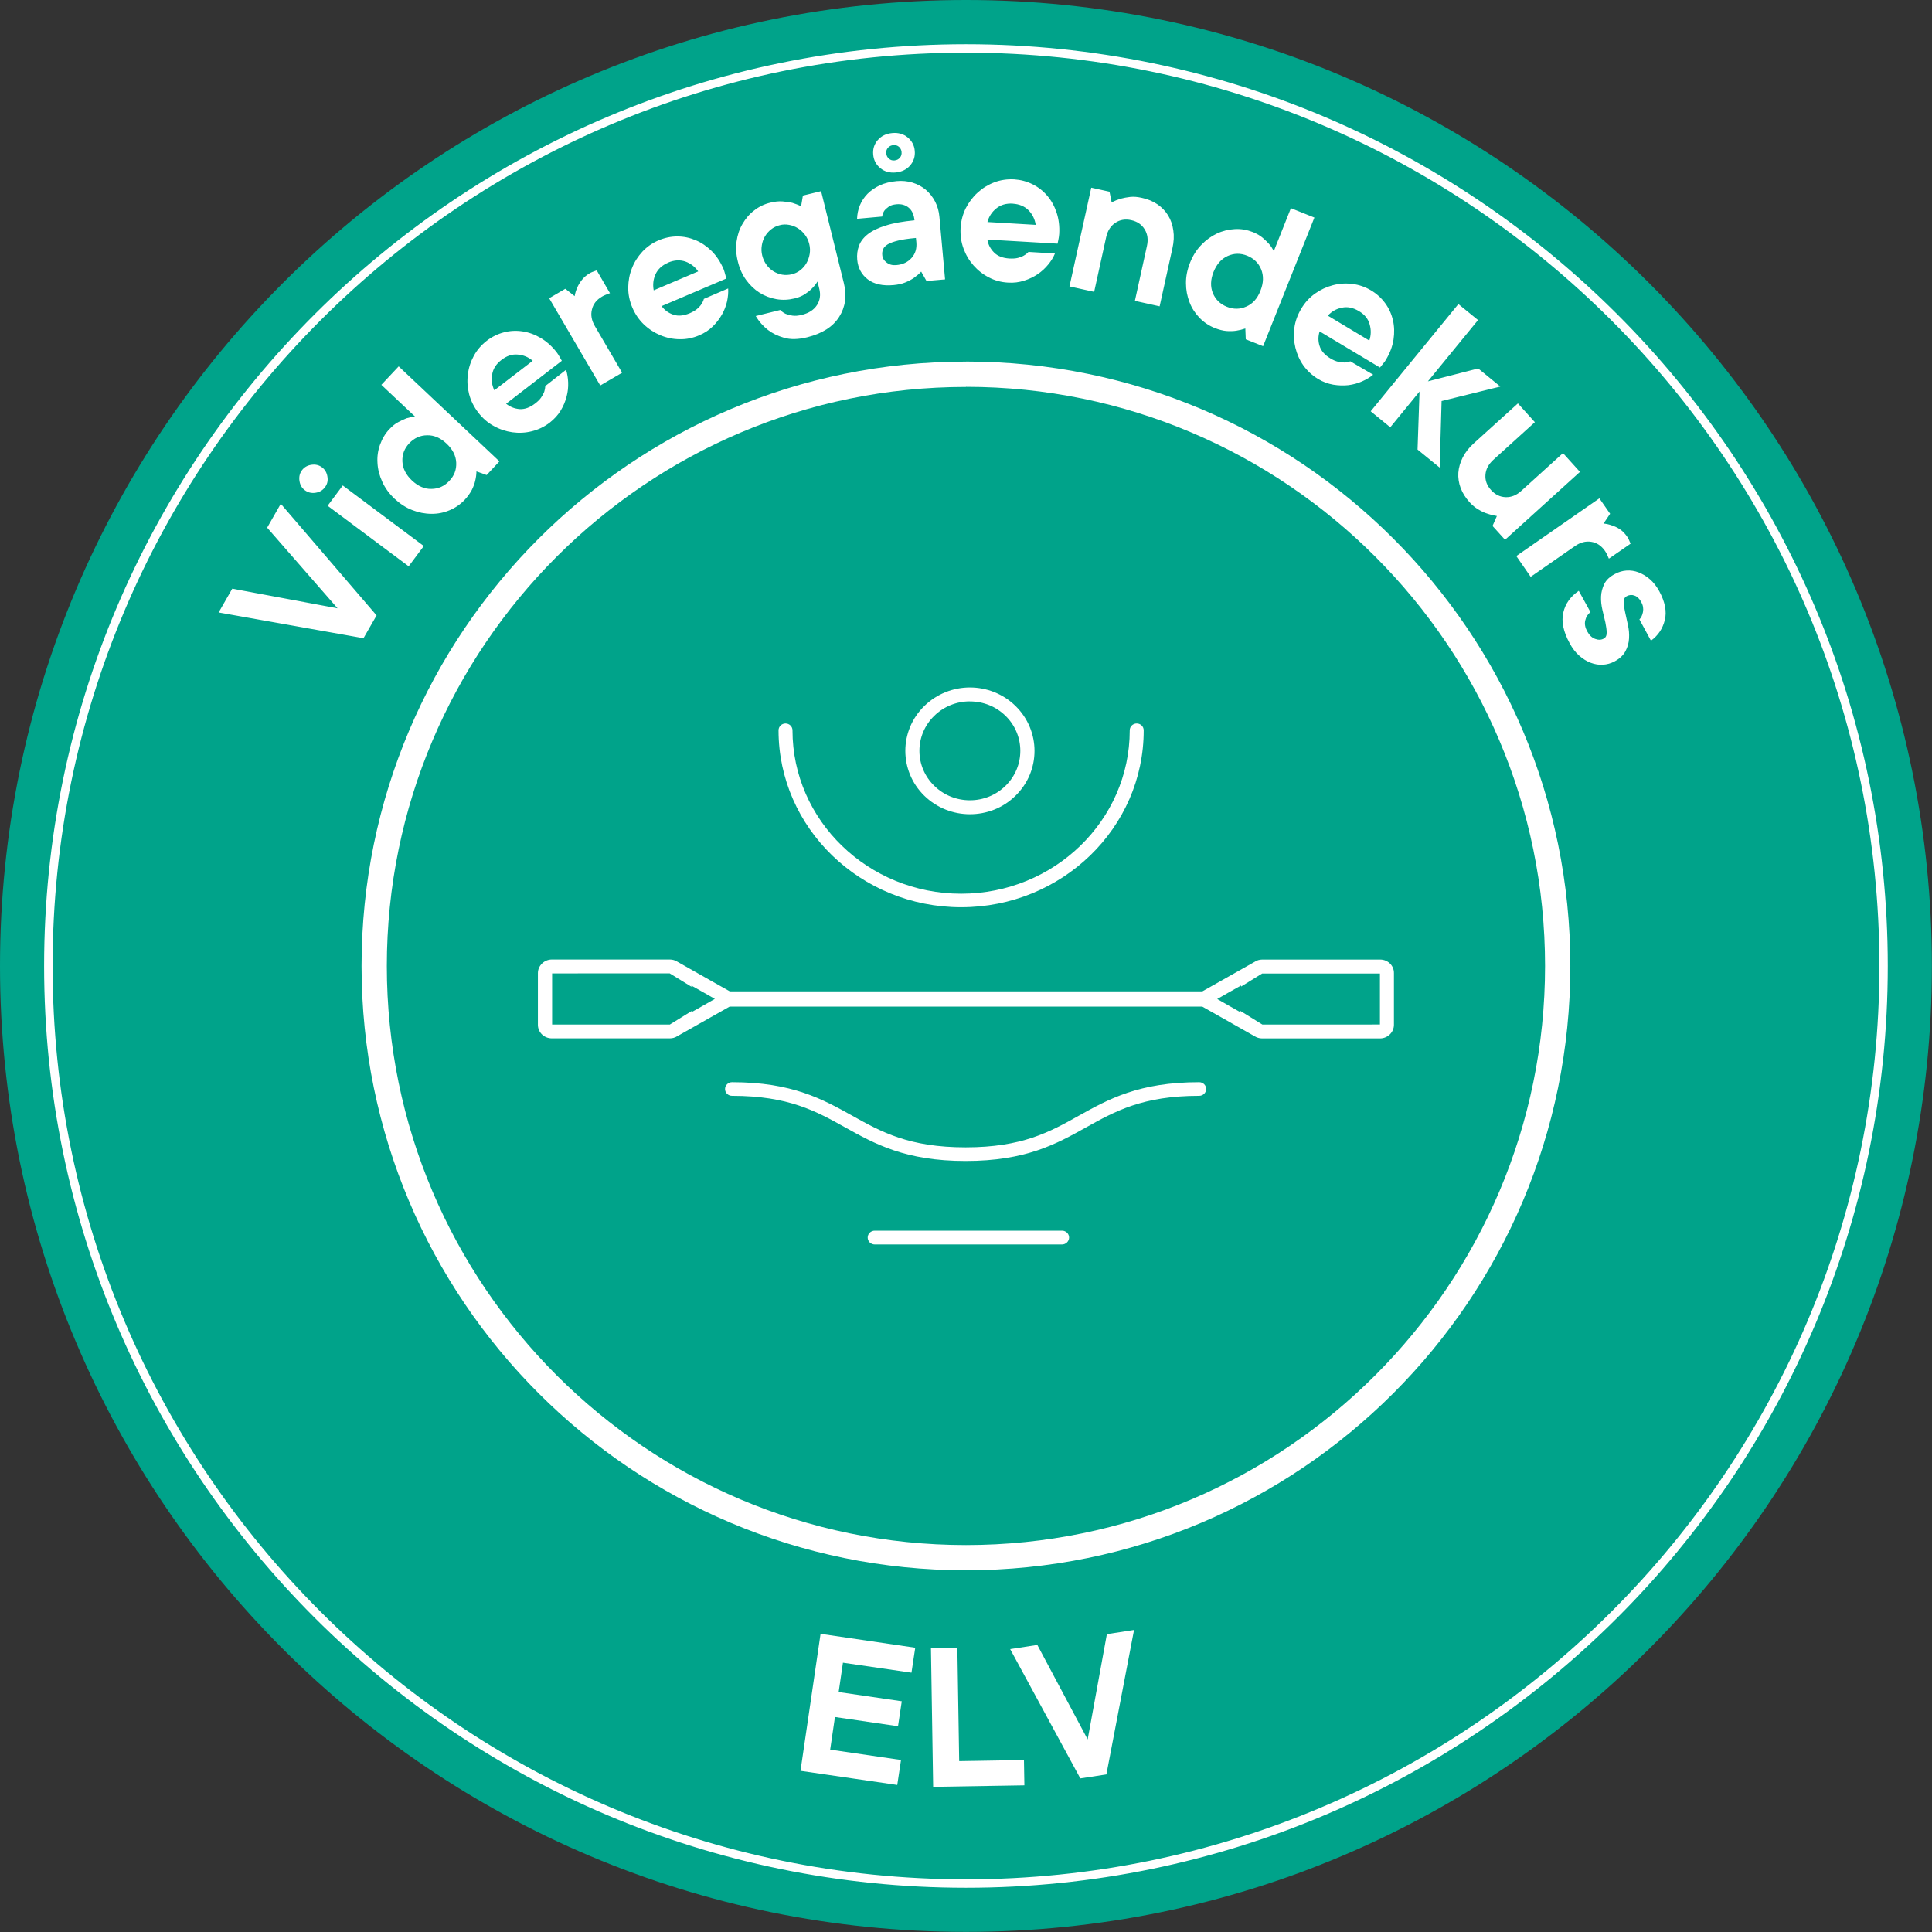 <svg xmlns="http://www.w3.org/2000/svg" width="36" height="36" fill="none" viewBox="0 0 36 36">
    <rect x="0" y="0" width="36" height="36" fill="#333333" stroke="none"/>
    <path fill="#00A38A" d="M18 35.998c9.94 0 17.998-8.058 17.998-17.999C35.998 8.06 27.94 0 18 0 8.06 0 0 8.059 0 18c0 9.94 8.059 17.998 18 17.998z"/>
    <path fill="#fff" d="M6.773 11.892l-2.699-.48.254-.443 1.962.366-1.312-1.503.254-.445 1.785 2.08-.244.425zM6.054 9.08c-.042.057-.1.091-.175.102-.075.011-.14-.004-.198-.047-.058-.042-.09-.1-.101-.175-.011-.075.004-.141.047-.198.042-.056.1-.09.175-.101.075-.011.141.004.198.047.056.042.09.1.101.175.013.075-.003.141-.047.198zm1.843 1.094l-.282.378-1.51-1.128.282-.378 1.51 1.128zM8.658 9.314c-.08.085-.176.15-.282.194-.109.046-.221.068-.339.066-.117 0-.237-.023-.354-.069-.118-.045-.227-.116-.33-.211-.101-.096-.178-.2-.23-.317-.053-.116-.083-.232-.089-.35-.008-.117.008-.231.047-.34.04-.11.097-.21.179-.294.052-.055.106-.099.163-.128.056-.03.106-.054.153-.071.054-.017.105-.028.156-.033l-.626-.59.323-.344 1.877 1.77-.238.255-.19-.068c-.001.058-.009.116-.023.174-.012.054-.033.11-.063.171-.036.066-.078.126-.134.185zm-.336-1.047c-.113-.106-.235-.16-.363-.156-.13.001-.24.051-.332.148-.093.098-.135.21-.129.34.006.13.066.248.179.355.113.106.235.16.363.156.13-.001.24-.051.332-.149.093-.097.135-.21.129-.34-.006-.13-.066-.247-.179-.354zM10.547 6.89c.023.071.037.151.04.239.003.088-.006.175-.03.263-.023.088-.059.176-.11.259-.05.084-.12.158-.203.224-.102.078-.213.131-.334.161-.12.03-.241.036-.363.019-.12-.017-.238-.056-.348-.118-.111-.06-.207-.144-.288-.25-.082-.107-.138-.221-.17-.343-.031-.123-.039-.245-.023-.367.014-.122.052-.237.111-.346.06-.11.14-.203.241-.281.098-.075.204-.127.319-.157.114-.03.23-.036.347-.018.116.017.23.058.34.123.11.066.209.154.297.267.012.017.025.034.036.053l.03.052.03.053-1.038.8c.073.059.158.093.252.1.094.006.191-.029.288-.104.05-.038.088-.075.113-.113.025-.036.044-.072.057-.105.012-.037.018-.073.02-.108l.386-.302zm-1.202-.184c-.098.075-.156.164-.174.268-.02.103-.005.203.04.299l.715-.55c-.08-.069-.174-.108-.279-.116-.105-.01-.205.024-.302.099zM10.986 5.093c.018-.011.036-.019.051-.025l.043-.016.039-.014.247.425-.042.015c-.012.005-.03.011-.049.02-.018.007-.039.018-.06.03-.1.059-.162.138-.185.239-.026.102-.007.205.056.312l.506.866-.407.238-.952-1.626.301-.176.174.137c.008-.052.024-.104.047-.156.018-.045.046-.092.082-.139.039-.052.088-.094.149-.13zM13.568 5.375c.005.075-.002.155-.02.24-.02.084-.05.167-.096.247-.046.08-.102.154-.173.223-.07.069-.155.123-.252.164-.117.05-.24.075-.363.072-.124-.001-.243-.026-.356-.073-.113-.047-.216-.113-.309-.201-.092-.088-.164-.193-.216-.315-.052-.122-.078-.248-.077-.375.002-.126.024-.247.07-.36.044-.114.109-.216.193-.307.085-.091.187-.162.304-.212.113-.048.23-.072.348-.072.12 0 .232.024.342.07.108.045.208.114.3.204.09.091.162.201.219.333.007.02.015.04.02.06l.016.057c.006.02.01.041.017.06l-1.207.514c.057.077.13.13.22.16.089.03.19.02.304-.027.058-.025.103-.052.137-.08.033-.03.062-.058.08-.088.022-.033.038-.066.047-.1l.452-.194zm-1.117-.481c-.113.048-.192.12-.236.216-.043.095-.054.196-.034.3l.829-.353c-.061-.087-.141-.148-.24-.184-.102-.034-.207-.028-.32.02zM14.36 3.775c.08-.02.153-.027.222-.022.07.006.129.014.18.026.058.018.113.038.165.065l.034-.2.339-.082.423 1.71c.06.237.03.449-.086.632-.116.184-.314.31-.593.38-.169.042-.315.045-.434.01-.12-.034-.219-.083-.299-.145-.09-.07-.168-.157-.229-.26l.458-.113c.027.03.06.053.099.072.034.014.076.025.125.033.05.008.108.003.179-.014.13-.033.222-.093.28-.182.056-.088.072-.188.044-.3l-.034-.139c-.029.047-.063.09-.104.13-.036.038-.08.072-.133.107-.053.034-.118.06-.191.078-.115.028-.227.033-.34.013-.113-.02-.218-.06-.314-.121-.095-.061-.178-.14-.249-.238-.07-.097-.122-.212-.153-.342-.033-.13-.04-.254-.024-.374.017-.12.053-.23.11-.326.056-.097.128-.184.22-.253.087-.069.19-.119.305-.145zm-.157.987c.016.064.042.12.078.17.036.05.08.092.13.123s.105.052.163.063c.06.01.12.007.18-.007.059-.014.112-.04.159-.076.047-.038.086-.082.114-.132.03-.052.049-.107.06-.17.01-.06.008-.123-.008-.187-.016-.065-.042-.121-.08-.171-.038-.05-.082-.091-.132-.122-.05-.032-.105-.052-.163-.063-.06-.011-.117-.01-.175.006-.061.016-.114.04-.162.079-.047.037-.084.081-.114.131-.03.052-.049.107-.058.168-.01.063-.008.125.008.188zM16.705 3.375c.106-.01.205 0 .299.028.092.029.175.073.246.132.07.06.128.132.174.22.045.086.072.183.081.288l.105 1.163-.346.03-.099-.175c-.04.043-.084.08-.133.115-.044.031-.097.06-.161.086-.063.027-.137.042-.218.05-.204.019-.365-.017-.483-.106-.117-.09-.183-.212-.197-.367-.008-.093.003-.179.033-.26.03-.082.086-.154.167-.217.082-.064.193-.117.334-.16.14-.045.318-.076.533-.097-.01-.103-.044-.181-.105-.233-.061-.052-.138-.074-.23-.066-.063.006-.112.02-.146.046-.035.025-.063.05-.082.076-.021.033-.034.068-.039.107l-.468.042c.003-.087.02-.172.053-.252.033-.08.08-.15.143-.215.062-.062.14-.116.23-.158.088-.04.193-.066.309-.077zm.34-.564c.01.104-.02.194-.085.271-.066.077-.155.12-.27.132-.114.01-.21-.017-.288-.082-.078-.064-.122-.149-.131-.25-.01-.102.018-.195.084-.271.066-.077.155-.121.27-.132.114-.011.21.017.288.081.078.065.124.148.132.251zM16.7 4.94c.123-.01.218-.056.287-.135.07-.078.098-.175.088-.29l-.008-.081c-.14.013-.249.028-.332.049-.083.02-.147.043-.193.07-.045.028-.075.058-.087.093-.015.034-.02.072-.015.112.005.052.032.098.082.135.05.038.108.053.178.047zm.1-2.106c-.004-.04-.021-.074-.05-.099-.03-.025-.065-.036-.106-.031-.04.005-.073.02-.099.05-.025.03-.036.064-.03.105.002.04.02.074.05.099.029.025.064.036.104.031.04-.003.074-.02.099-.05.025-.03.036-.064.031-.105zM19.657 4.724c-.028.07-.07.138-.125.205-.055.068-.119.127-.196.18-.075.05-.16.092-.254.121-.094.03-.192.043-.299.036-.128-.007-.248-.039-.357-.097-.11-.056-.205-.131-.287-.224-.081-.092-.143-.197-.186-.316-.044-.12-.061-.245-.054-.38.008-.133.041-.257.097-.37.058-.112.132-.21.223-.292.09-.082.194-.146.31-.19.116-.044.238-.061.367-.055.122.008.237.038.343.091.107.053.198.124.274.213.077.09.135.194.176.317.04.122.056.253.048.395-.001.021-.004.042-.007.062l-.011.06c-.005.022-.008.042-.013.06l-1.308-.076c.015.094.058.174.125.241.067.068.161.104.285.112.063.003.116 0 .159-.011.042-.011.08-.025.11-.043.035-.02.063-.042.087-.069l.493.03zm-.786-.93c-.122-.007-.226.023-.307.09-.082.066-.137.15-.165.253l.9.053c-.016-.105-.06-.196-.133-.271-.074-.075-.173-.116-.295-.124zM21.279 3.687c.11.023.205.064.288.12.083.057.149.126.199.207.05.082.083.176.097.28.016.103.01.215-.017.334l-.238 1.08-.461-.102.224-1.02c.027-.12.013-.224-.042-.313-.055-.09-.138-.146-.25-.171-.11-.025-.211-.008-.297.05s-.144.147-.17.266l-.224 1.02-.46-.101.406-1.84.34.075.04.198c.054-.027.11-.05.17-.068.05-.014.11-.025.177-.033.067-.007.14 0 .218.018zM22.636 6.113c-.11-.044-.203-.107-.285-.191-.081-.085-.144-.18-.186-.29-.043-.11-.066-.229-.066-.354-.002-.127.025-.256.076-.384.052-.13.121-.24.209-.33.088-.092.185-.162.291-.212.107-.05.218-.077.336-.083.117-.007.229.014.338.057.07.029.13.063.179.105.048.041.088.08.12.116.037.044.065.088.088.132l.318-.8.438.175-.956 2.397-.323-.128-.008-.202c-.055.019-.111.033-.17.042-.054.008-.115.01-.184.005-.066-.006-.138-.025-.215-.055zm.851-.697c.058-.145.061-.278.013-.397-.049-.119-.137-.204-.26-.254-.124-.05-.246-.048-.364.005s-.205.152-.263.296c-.058.144-.061.278-.013.397.05.119.136.203.26.253.124.05.246.049.364-.004.119-.052.207-.15.263-.296zM25.587 6.982c-.058.048-.127.09-.207.125-.08.036-.164.058-.255.07-.091.01-.185.007-.282-.009-.097-.017-.192-.051-.282-.106-.11-.066-.2-.15-.273-.25-.072-.101-.12-.212-.15-.332-.029-.119-.035-.24-.02-.366.016-.126.06-.246.128-.36.067-.115.155-.21.257-.283.103-.073.213-.125.332-.156.119-.032.24-.04.363-.024.124.014.24.055.35.12.105.063.193.143.263.239.07.095.118.202.144.316.027.115.03.236.011.362-.02.127-.066.251-.14.373-.01.02-.023.036-.035.052l-.038.047-.039.049-1.125-.674c-.028.09-.03.182 0 .273.028.09.096.167.2.23.054.033.102.053.146.063.044.009.083.014.12.014.038-.002.075-.01.107-.022l.425.249zm-.268-1.186c-.105-.063-.21-.085-.313-.063-.104.02-.192.07-.264.149l.773.464c.034-.1.036-.2.006-.303-.028-.103-.095-.185-.202-.247zM26.414 8.377l.037-1.081-.545.666-.365-.298 1.634-1.998.366.298-.934 1.142.937-.24.412.337-1.094.27-.036 1.24-.412-.336zM27.383 9.358c-.075-.083-.13-.17-.166-.265-.035-.094-.049-.188-.043-.285.007-.096.035-.191.082-.285.048-.094.117-.182.208-.264l.82-.742.316.35-.774.701c-.09.083-.14.176-.147.28-.008.106.028.2.105.284.077.085.168.129.273.132.105.003.202-.036.293-.12l.774-.701.316.35-1.396 1.265-.233-.258.081-.185c-.06-.01-.12-.024-.177-.044-.052-.016-.107-.04-.166-.077-.06-.034-.115-.08-.166-.136zM30.318 9.998c.012.017.022.034.03.05l.018.042c.007.013.011.025.018.04l-.405.28-.019-.043-.021-.047c-.01-.018-.02-.037-.035-.058-.066-.094-.15-.15-.252-.166-.104-.017-.206.01-.306.08l-.824.572-.268-.387 1.548-1.075.2.287-.123.183c.052.003.105.016.158.035.047.014.096.037.146.07.05.033.094.079.135.137zM29.636 11.405c-.05.04-.083.091-.097.155-.016.064-.003.132.036.204.04.072.088.119.149.141.06.022.113.02.158-.005.04-.02.056-.058.056-.111s-.009-.116-.024-.19l-.055-.233c-.02-.085-.029-.166-.026-.25.004-.082.024-.16.06-.234.036-.074.102-.137.2-.188.067-.036.139-.058.214-.063.077-.005.152.006.225.034.074.029.145.07.212.129.067.058.124.131.174.222.108.2.143.38.103.538-.039.158-.123.287-.258.384l-.215-.397c.032-.03.053-.073.066-.136.012-.063.003-.124-.031-.186-.033-.063-.076-.104-.126-.121-.05-.019-.097-.014-.144.01-.04.02-.058.057-.056.11.001.054.009.118.025.19l.051.235c.02.085.027.168.022.251-.004.083-.026.163-.066.238-.039.075-.106.14-.205.193-.067.036-.14.056-.216.061-.077.005-.152-.008-.227-.036-.074-.028-.146-.072-.215-.133-.069-.061-.128-.138-.178-.232-.118-.216-.157-.408-.118-.572.038-.165.135-.3.288-.404l.218.396zM16.789 32.795l-.07.465-1.803-.263.374-2.553 1.764.259-.07.465-1.277-.186-.08.547 1.176.172-.07.465-1.175-.172-.089.608 1.32.193zM19.08 32.797l.008.47-1.7.028-.041-2.581.492-.008.034 2.11 1.207-.02zM20.13 33.138l-1.307-2.409.506-.078.938 1.761.358-1.962.506-.078-.515 2.692-.486.074z"/>
    <path fill="#fff" d="M17.999 35.176C8.527 35.176.822 27.47.822 17.999S8.53.824 18 .824c9.47 0 17.176 7.705 17.176 17.177 0 9.471-7.705 17.175-17.176 17.175zm0-34.195C8.615.98.98 8.616.98 17.999c0 9.385 7.634 17.02 17.02 17.02 9.384 0 17.02-7.635 17.02-17.02C35.018 8.616 27.383.981 17.998.981z"/>
    <path fill="#fff" d="M18 7.208c5.95 0 10.79 4.841 10.79 10.791S23.95 28.79 18 28.79c-5.951 0-10.792-4.838-10.792-10.79C7.208 12.048 12.05 7.21 18 7.21zm0-.47C11.78 6.738 6.737 11.781 6.737 18 6.738 24.22 11.78 29.26 18 29.26c6.22 0 11.261-5.043 11.261-11.26C29.262 11.78 24.219 6.737 18 6.737z"/>
    <path fill="#fff" fill-rule="evenodd" d="M18.073 12.81c-.31 0-.616.117-.851.347-.47.46-.47 1.208 0 1.669.235.23.543.346.85.346.31 0 .617-.114.852-.346.47-.46.47-1.208 0-1.67-.235-.231-.544-.346-.851-.346zm0 .26c.25 0 .487.095.664.269.367.358.367.945 0 1.303-.177.174-.414.27-.664.27-.251 0-.488-.096-.665-.27-.177-.173-.276-.405-.276-.651s.098-.478.276-.652c.177-.174.414-.27.665-.27z" clip-rule="evenodd"/>
    <path fill="#fff" fill-rule="evenodd" d="M17.91 16.905c-1.877 0-3.403-1.479-3.403-3.297 0-.069.058-.127.13-.127.072 0 .13.057.13.127 0 1.679 1.41 3.045 3.142 3.045s3.142-1.365 3.142-3.045c0-.069.058-.127.13-.127.072 0 .13.057.13.127.003 1.818-1.523 3.297-3.4 3.297zM19.79 23.189H16.3c-.073 0-.132-.058-.132-.129 0-.07.058-.128.132-.128h3.49c.072 0 .131.058.131.128s-.06.129-.132.129zM25.72 17.88h-2.201c-.05 0-.097.014-.136.04l-.615.347-.363.205h-8.807l-.364-.205-.614-.348c-.04-.025-.086-.04-.136-.04h-2.202c-.141 0-.259.115-.259.253v.964c0 .14.116.252.259.252h2.2c.05 0 .097-.014.136-.039l.615-.348.363-.205h8.806l.363.205.614.348c.04.025.087.04.137.04h2.2c.141 0 .258-.115.258-.253v-.964c.002-.14-.114-.252-.255-.252zm-.007.258v.952l-2.19.001-.42-.26v.024l-.205-.116-.217-.124.217-.124.228-.128v.02l.366-.227.02-.011v-.002l.007-.003h2.194v-.002zm-13.234-.001l.406.25v-.021l.218.123.217.124-.217.124-.215.122v-.02l-.38.235-.02.012v.002l-.006.003h-2.194v-.953l2.191-.001zM17.993 21.633c-1.122 0-1.69-.318-2.24-.623-.544-.304-1.059-.591-2.113-.591-.072 0-.13-.056-.13-.127 0-.069.058-.127.13-.127 1.122 0 1.69.318 2.24.624.544.304 1.059.59 2.113.59 1.053 0 1.567-.286 2.11-.59.551-.307 1.12-.624 2.242-.624.072 0 .13.056.13.127 0 .07-.058.127-.13.127-1.053 0-1.567.287-2.111.59-.549.306-1.117.624-2.24.624z" clip-rule="evenodd"/>
</svg>
